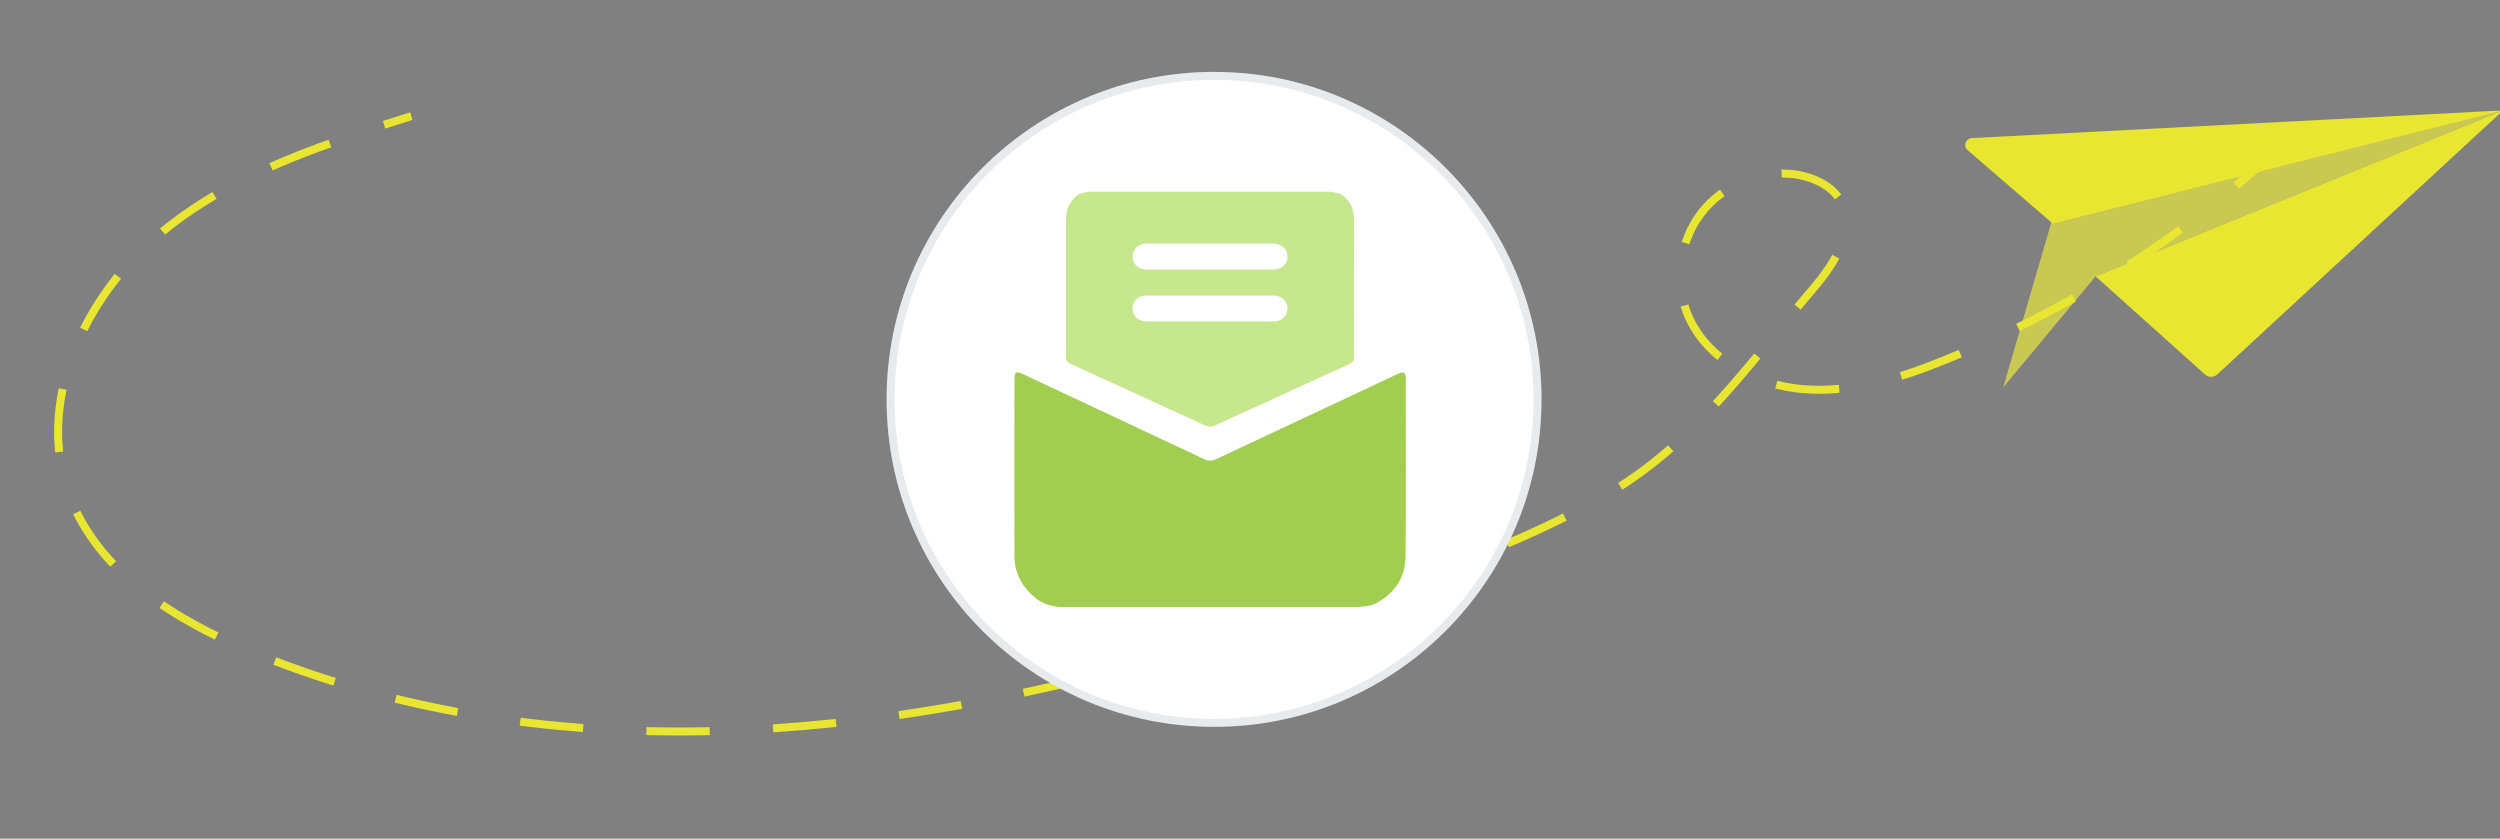 <svg xmlns="http://www.w3.org/2000/svg" fill="none" viewBox="0 0 313 105" height="105" width="313">
<rect x="0" y="0" width="313" height="105" fill="#808080" stroke="none"/>
<g clip-path="url(#clip0_477_3999)">
<g clip-path="url(#clip1_477_3999)">
<path fill="#C9C852" d="M256.783 27.998L250.799 48.506L262.363 34.596L313.39 13.821L256.796 26.719L256.783 27.998Z"></path>
<path fill="#E8E630" d="M246.328 18.784L256.999 27.99L313.39 13.821L246.83 17.29C246.096 17.363 245.765 18.265 246.328 18.784Z"></path>
<path fill="#E8E630" d="M313.39 13.821L262.363 34.596L276.065 46.884C276.516 47.299 277.165 47.272 277.645 46.841L313.39 13.821Z"></path>
</g>
<g clip-path="url(#clip2_477_3999)">
<path stroke-miterlimit="10" stroke="#E8E630" d="M51.501 14.542C50.372 14.871 49.218 15.287 48.089 15.617"></path>
<path stroke-dasharray="7.93 7.93" stroke-miterlimit="10" stroke="#E8E630" d="M41.301 17.965C33.334 20.816 25.539 24.372 19.231 29.947C10.191 37.823 4.482 50.777 8.673 62C12.283 71.652 21.852 77.593 31.423 81.57C53.503 90.744 77.949 93.02 101.718 90.794C125.463 88.656 148.679 82.153 171.276 74.536C181.7 70.99 192.087 67.246 201.596 61.657C212.247 55.369 219.056 45.446 227.007 36.132C229.702 32.978 232.436 28.713 230.456 25.147C229.317 23.227 227.073 22.206 224.829 21.839C220.401 21.218 215.71 23.141 213.002 26.666C210.293 30.19 209.617 35.143 211.249 39.264C213.549 44.981 219.834 48.291 225.912 48.733C232.076 49.2 238.082 47.281 243.729 44.978C255.755 40.116 267.051 33.545 277.257 25.538"></path>
<path stroke-miterlimit="10" stroke="#E8E630" d="M279.989 23.237C280.87 22.461 281.839 21.711 282.721 20.936"></path>
</g>
<circle fill="white" r="41" cy="50" cx="152"></circle>
<circle stroke-opacity="0.1" stroke="#123246" r="40.5" cy="50" cx="152"></circle>
<g clip-path="url(#clip3_477_3999)">
<path fill="#A1CE51" d="M170.182 76C157.687 76 145.202 76 132.707 76C131.556 75.898 130.495 75.584 129.576 74.822C127.95 73.471 127.02 71.765 127.01 69.642C126.99 62.309 127 54.987 127.01 47.654C127.01 46.527 127.172 46.405 128.212 46.902C130.354 47.928 132.515 48.913 134.667 49.929C138.051 51.523 141.434 53.108 144.818 54.692C146.828 55.637 148.838 56.591 150.859 57.526C151.303 57.739 151.717 57.729 152.162 57.526C153.95 56.693 155.727 55.85 157.515 55.017C160.889 53.443 164.253 51.859 167.626 50.274C169.879 49.218 172.142 48.162 174.394 47.095C174.697 46.953 175 46.801 175.323 46.699C175.748 46.557 175.929 46.669 175.98 47.105C176.01 47.309 176 47.512 176 47.715C176 55.007 176.041 62.299 175.98 69.591C175.96 72.354 174.586 74.365 172.121 75.604C171.505 75.919 170.828 75.868 170.182 76Z"></path>
<path fill="#C7E78E" d="M169.525 29.271C169.525 28.581 169.556 27.88 169.515 27.189C169.454 26.072 169.01 25.137 168.101 24.447C167.667 24.112 167.131 24.152 166.646 24C156.515 24 146.374 24 136.242 24C135.798 24.173 135.293 24.132 134.889 24.447C133.909 25.209 133.465 26.224 133.465 27.443C133.465 33.039 133.465 38.645 133.465 44.241C133.465 44.414 133.475 44.577 133.475 44.749C133.465 45.135 133.646 45.389 133.99 45.541C134.434 45.734 134.879 45.948 135.323 46.151C138.909 47.776 142.495 49.421 146.071 51.066C147.646 51.788 149.232 52.488 150.798 53.24C151.283 53.473 151.707 53.473 152.192 53.24C153.404 52.651 154.636 52.112 155.859 51.554C158.677 50.264 161.495 48.974 164.313 47.694C165.848 46.994 167.374 46.283 168.909 45.602C169.333 45.419 169.545 45.135 169.515 44.668C169.505 44.414 169.515 44.16 169.515 43.906C169.525 39.011 169.525 34.136 169.525 29.271ZM141.919 31.546C142.162 30.927 142.636 30.581 143.303 30.51C143.505 30.49 143.707 30.5 143.909 30.5C148.97 30.5 154.03 30.5 159.101 30.5C159.131 30.5 159.172 30.5 159.202 30.5C160.454 30.5 161.202 31.119 161.192 32.135C161.182 33.141 160.434 33.75 159.212 33.75C156.626 33.75 154.03 33.75 151.444 33.75C148.808 33.75 146.162 33.76 143.525 33.75C142.273 33.74 141.485 32.643 141.919 31.546ZM161.071 39.204C160.828 39.823 160.353 40.169 159.687 40.23C159.404 40.26 159.111 40.24 158.828 40.24C153.879 40.24 148.939 40.24 143.99 40.24C143.808 40.24 143.616 40.24 143.434 40.24C142.485 40.199 141.788 39.509 141.788 38.605C141.798 37.701 142.495 37 143.454 37C146.131 36.99 148.808 37 151.475 37C154.131 37 156.788 36.99 159.444 37C160.717 37.01 161.505 38.107 161.071 39.204Z"></path>
</g>
</g>
<defs>
<clipPath id="clip0_477_3999">
<rect fill="white" height="105" width="313"></rect>
</clipPath>
<clipPath id="clip1_477_3999">
<rect transform="translate(238.717 -7.71) rotate(16.084)" fill="white" height="69.362" width="77.715"></rect>
</clipPath>
<clipPath id="clip2_477_3999">
<rect transform="translate(35.853 -50.526) rotate(16.084)" fill="white" height="129.412" width="257.454"></rect>
</clipPath>
<clipPath id="clip3_477_3999">
<rect transform="translate(127 24)" fill="white" height="52" width="49"></rect>
</clipPath>
</defs>
</svg>
